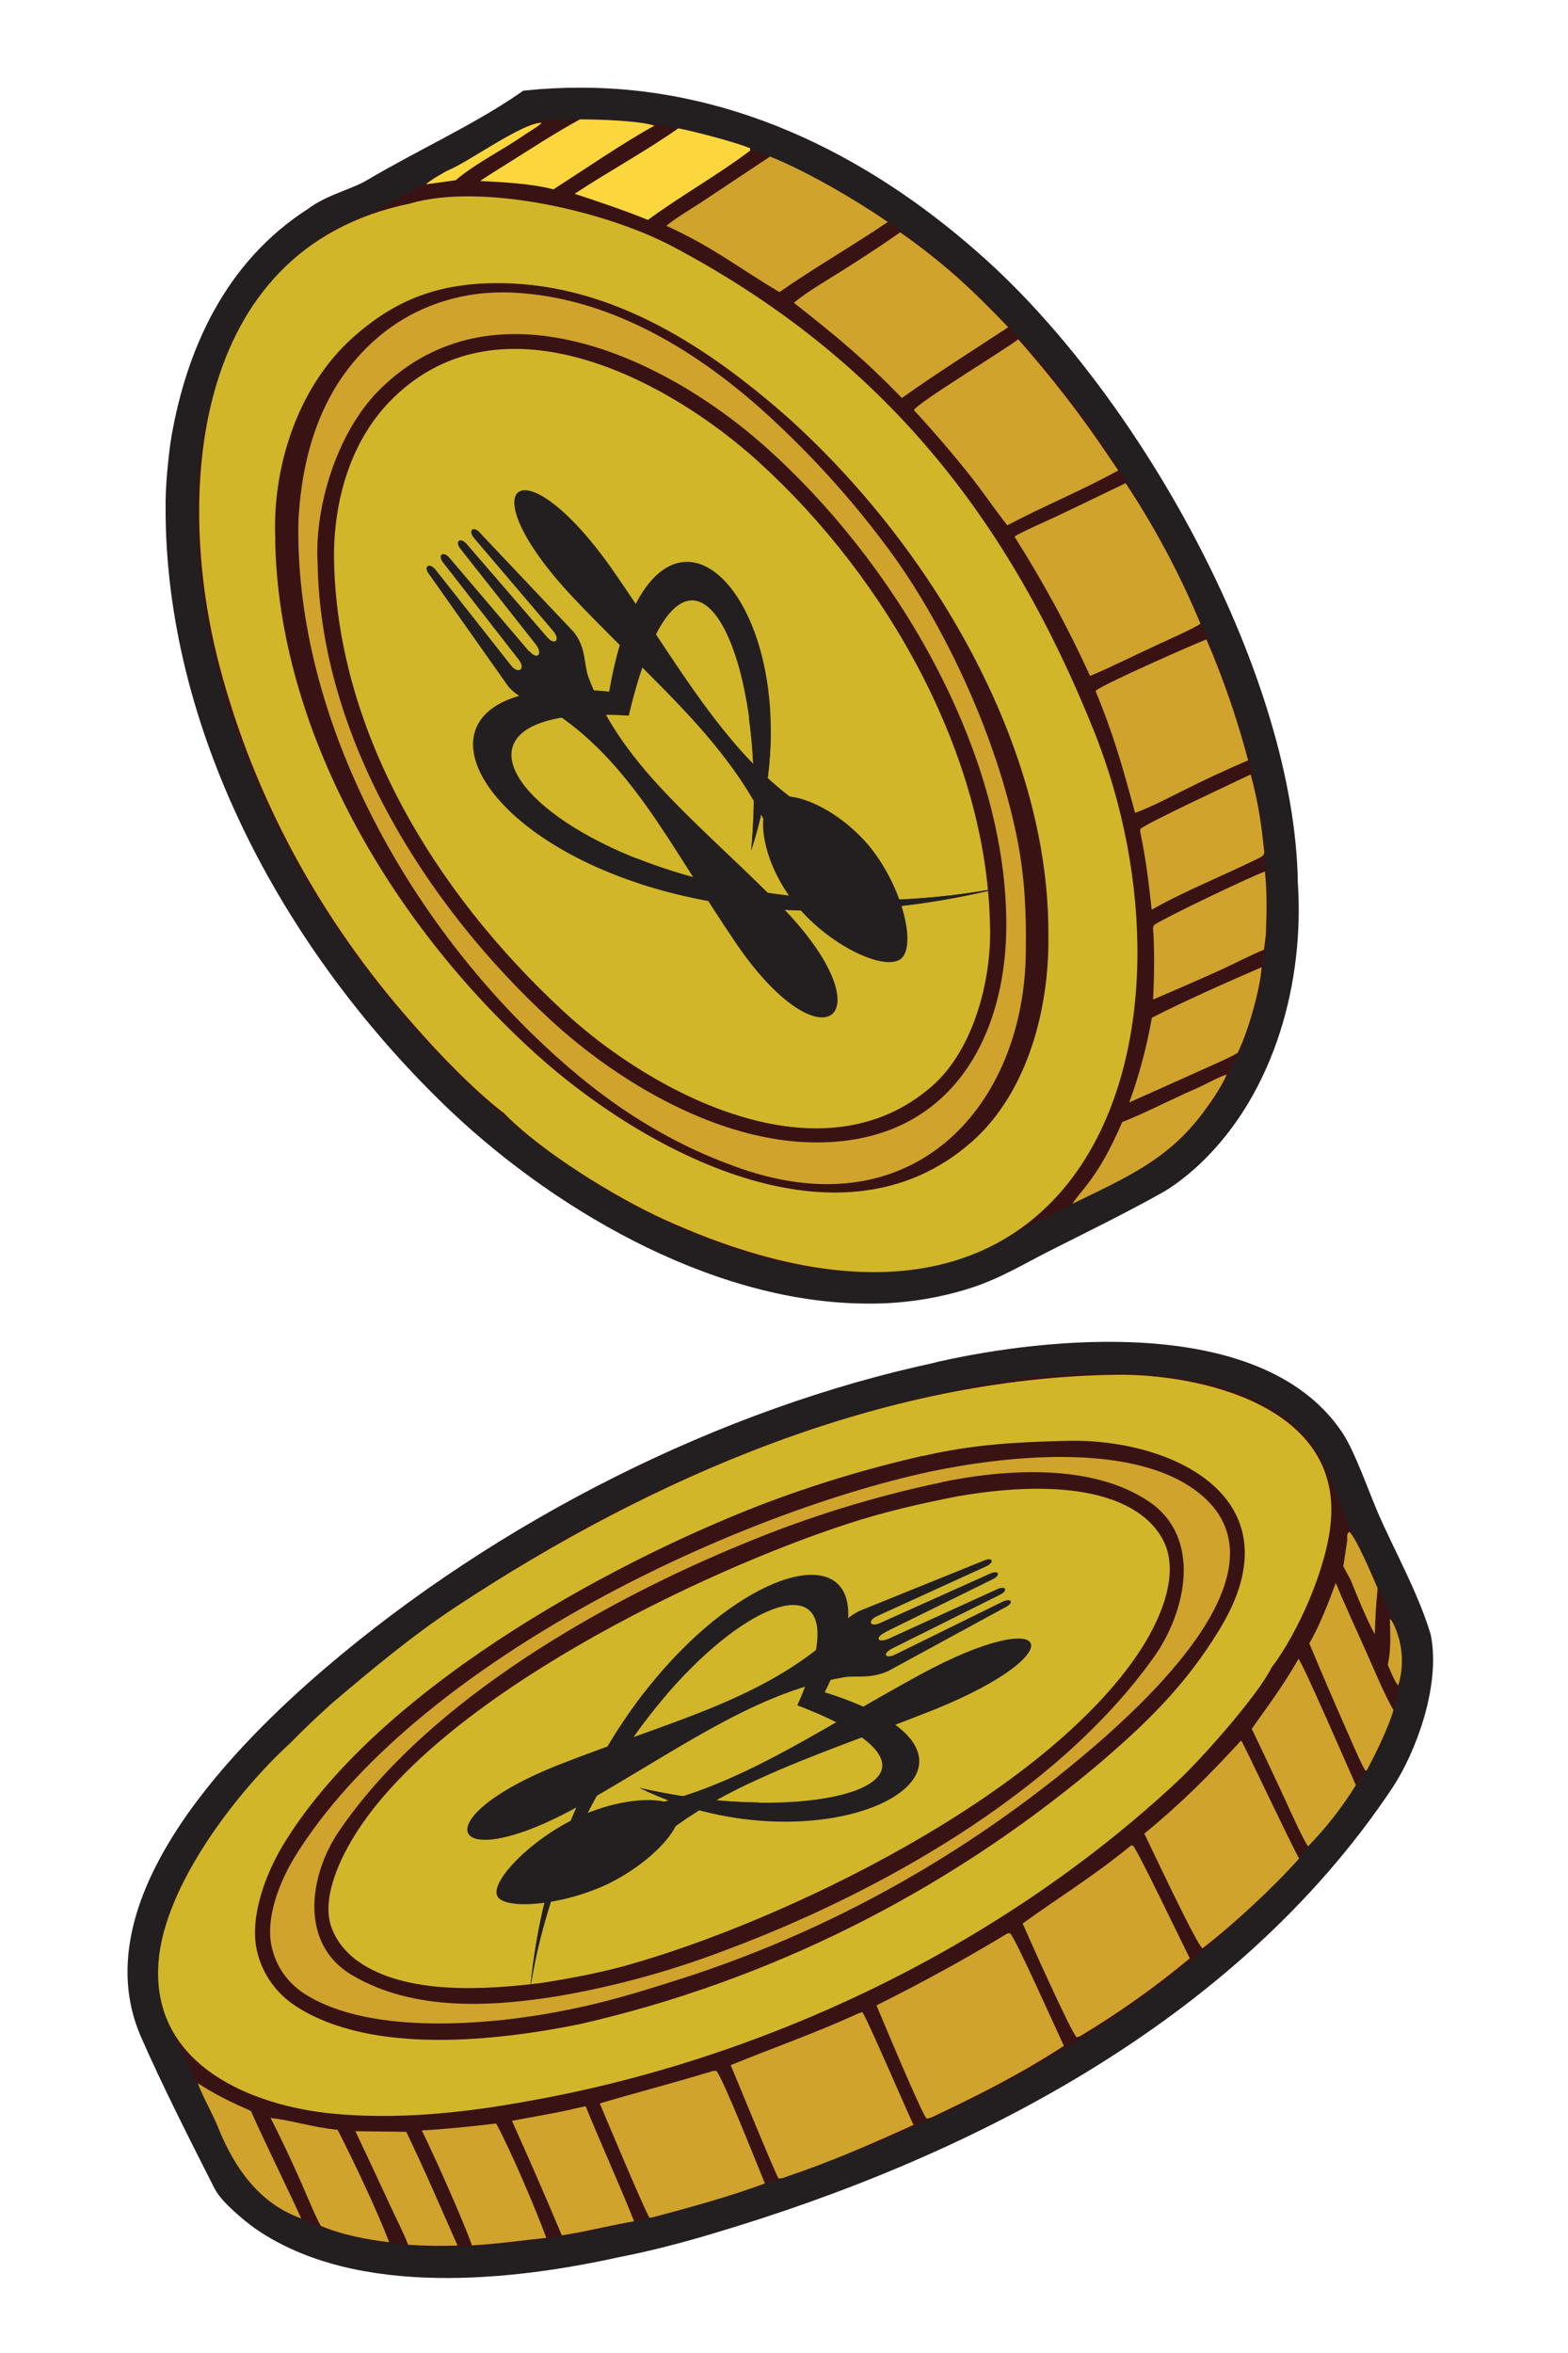 <?xml version="1.0" encoding="UTF-8"?>
<svg id="Layer_1" xmlns="http://www.w3.org/2000/svg" version="1.1" viewBox="0 0 100 150">
  <!-- Generator: Adobe Illustrator 29.7.0, SVG Export Plug-In . SVG Version: 2.1.1 Build 41)  -->
  <defs>
    <style>
      .st0 {
        fill: #231f20;
      }

      .st1 {
        fill: #d2b62a;
      }

      .st2 {
        fill: #d0a32c;
      }

      .st3 {
        fill: #fbd73d;
      }

      .st4 {
        stroke: #231f20;
        stroke-miterlimit: 10;
        stroke-width: 2px;
      }

      .st4, .st5 {
        fill: #391313;
      }
    </style>
  </defs>
  <g>
    <path class="st4" d="M11.57,32.27c-.05-.99.18-3.27.35-4.27.94-5.36,3.28-10.66,8.29-13.86,1.05-.81,2.6-1.14,3.7-1.79,3.1-1.84,6.75-3.5,9.69-5.51l.13-.09c1.08-.11,2.16-.16,3.25-.16,9.85-.02,18.45,4.56,25.29,10.76,9.88,8.96,19.32,26.2,19.5,38.95.41,5.97-1.34,12.82-5.93,17.17-.56.53-1.47,1.27-2.16,1.66-2.37,1.33-4.86,2.54-7.31,3.78-1.63.83-3.01,1.68-4.78,2.25-2.07.66-4.26.98-6.46.94-9.69-.1-19.69-6.15-26.16-12.44-10.24-9.95-17.46-23.65-17.41-37.38Z"/>
    <path class="st1" d="M32.07,70.91c-1.92-1.49-4.11-3.77-5.67-5.56-5.96-6.7-10.2-14.52-12.4-22.89-2.8-10.57-2.04-26.56,12.13-29.48,4.51-1.34,12.41.43,16.76,2.73,13.58,7.19,21.48,17.49,26.83,30.77,7.71,19.16-.06,43.65-27.36,31.26-3.13-1.42-7.88-4.34-10.28-6.84Z"/>
    <path class="st5" d="M17.56,34.42c-.22-4.52,1.37-9.7,4.93-12.89,2.76-2.47,5.57-3.52,9.48-3.48,7.19.08,13.3,4.18,18.29,8.58,9.14,8.22,16.6,20.89,16.6,32.79,0,.07,0,.13,0,.2.07,4.53-1.25,9.93-4.85,13.14-8.44,7.49-21.04.57-27.85-5.59-9.34-8.45-16.41-20.7-16.61-32.75Z"/>
    <path class="st2" d="M19.03,33.25c.22-4.31,1.47-8.58,4.93-11.62,2.32-2.05,5.4-3.12,8.66-2.98,6.71.28,12.65,4.25,17.16,8.57,2.74,2.6,5.21,5.43,7.37,8.45,3.59,5.1,6.62,12.05,7.76,18,.46,2.38.55,4.69.51,7.09-.11,9.57-6.99,17.58-18.12,13.75-5.28-1.82-9.43-4.78-13.29-8.53-8.82-8.57-15.21-20.93-14.98-32.72Z"/>
    <path class="st5" d="M20.26,36.02c-.24-3.67,1.23-8.48,3.95-11.18,7.24-7.19,18.1-2.12,24.51,3.56,8.32,7.37,15.07,18.97,15.44,29.59,0,.12.01.25.01.37.2,7.2-3.18,14.47-12.09,14.47-6.24,0-12.67-3.85-16.97-7.81-8.22-7.57-14.65-18.23-14.85-29.01Z"/>
    <path class="st1" d="M21.3,35.46c0-3.6,1.07-7.47,3.81-10.12,6.91-6.72,17.46-1.19,23.3,4.13,8.22,7.47,14.45,18.67,14.72,29.29.17,3.38-.92,8.04-3.67,10.46-7.03,6.18-17.75.57-23.46-4.69-8.36-7.7-14.59-18.1-14.7-29.07Z"/>
    <path class="st2" d="M64.69,34.21c.34-.24,2.12-1.03,2.58-1.24,1.51-.72,3.01-1.44,4.52-2.17,1.88,2.85,3.48,5.85,4.77,8.96-.36.27-2.09,1.04-2.61,1.28-1.45.66-2.97,1.44-4.43,2.05-1.39-3.05-3-6.01-4.82-8.88Z"/>
    <path class="st2" d="M58.28,26.14c.37-.55,5.63-3.73,6.66-4.51,2.11,2.39,4.05,4.89,5.8,7.51l.58.85c-2.36,1.3-4.77,2.27-7.08,3.5-.79-1.01-1.51-2.07-2.3-3.08-1.16-1.46-2.38-2.89-3.66-4.27Z"/>
    <path class="st2" d="M50.63,19.3c.75-.64,2.2-1.49,3.07-2.04,1.26-.79,2.5-1.6,3.71-2.45,2.76,1.94,4.6,3.65,6.89,6.05-2.21,1.45-4.65,2.99-6.78,4.51-2.53-2.59-4.06-3.83-6.89-6.07Z"/>
    <path class="st2" d="M69.88,44.08l.03-.07c.51-.42,6.17-2.92,7.03-3.25,1.08,2.51,1.97,5.09,2.66,7.71-1.45.62-2.87,1.28-4.27,1.99-.88.44-2.02,1.03-2.94,1.36-.79-2.9-1.35-4.94-2.51-7.74Z"/>
    <path class="st2" d="M42.49,14.4c.55-.47,1.64-1.11,2.29-1.54l4.33-2.88c2.39.96,5.44,2.75,7.51,4.17-2.25,1.53-4.79,2.98-6.91,4.47-2.69-1.59-4.16-2.83-7.22-4.23Z"/>
    <path class="st2" d="M72.72,53.08v-.23c.36-.36,6.17-3.06,7.04-3.48.48,1.74.69,3.19.87,4.96-.02.18-.12.26-.28.34-2.27,1.13-4.7,2.08-6.9,3.32-.21-1.86-.34-3.04-.72-4.91Z"/>
    <path class="st2" d="M73.56,59.5c-.02-.24-.06-.31.04-.53.69-.48,6.18-3.1,7.07-3.41.15,1.39.11,2.64.06,4.02-.03.31-.08.65-.12.96-.81.33-1.91.9-2.74,1.28-1.44.65-2.88,1.28-4.33,1.9.07-1.53.09-2.7.02-4.23Z"/>
    <path class="st2" d="M72.02,70.28c.64-1.76,1.12-3.57,1.44-5.4,1.94-1,4.97-2.35,7-3.22-.09,1.4-.87,4.14-1.53,5.46-.53.32-1.63.79-2.25,1.07l-4.66,2.09Z"/>
    <path class="st3" d="M36.64,12.36c2.13-1.41,4.55-2.72,6.62-4.18,1.11.22,3.57.86,4.58,1.27v.15c-2.04,1.55-4.43,2.88-6.52,4.42-1.48-.61-3.15-1.16-4.68-1.67Z"/>
    <path class="st2" d="M68.4,76.75c.1-.22.58-.78.75-1,1.07-1.33,1.75-2.68,2.42-4.22,1.48-.58,3.13-1.45,4.61-2.09.68-.29,1.35-.7,2.06-.95-.37.84-.95,1.68-1.5,2.42-2.24,3.03-4.95,4.17-8.34,5.83Z"/>
    <path class="st3" d="M30.64,11.53c.16-.14,1.48-.95,1.76-1.13,1.52-.95,3-1.93,4.59-2.79,1.09,0,3.74.07,4.75.4-1.9,1.03-4.57,2.86-6.44,4.06-1.37-.36-3.2-.46-4.65-.53Z"/>
    <path class="st3" d="M27.18,11.75c.14-.19,1.18-.8,1.44-.91,1.25-.51,4.77-3.06,5.93-3.01-.23.24-.85.59-1.15.8-1.32.92-3.15,1.83-4.34,2.86l-1.88.26Z"/>
    <g>
      <path class="st0" d="M64,56.56c-29.15,7.3-44.65-14.46-25.15-12.47,2.94-17,13.99-4.87,9.06,10.12,1.24-12.78-4.23-23.72-7.81-8.59-18.21-1.16-.43,15.65,23.9,10.94Z"/>
      <g>
        <path class="st0" d="M50.38,50.79c-1.65-1.27-3.05-2.75-4.37-4.42-2.33-2.92-4.4-6.4-7.08-10.24-5.74-8.05-9.17-5.25-2.38,1.96,3.35,3.53,6.49,6.32,8.95,9.31,1.24,1.52,2.34,3.08,3.18,4.8-.13,1.37.53,3.59,2.1,5.5,2.16,2.63,5.68,4.24,6.68,3.42,1-.82.11-4.59-2.05-7.22-1.62-1.89-3.66-2.97-5.03-3.12Z"/>
        <path class="st0" d="M33.73,41.51l-5.05-5.93c-.42-.51-.82-.19-.39.32l4.78,6.14c.48.59,0,.98-.47.39l-4.82-6.11c-.42-.51-.82-.19-.39.32l5.02,7.11c.83.97,1.47.78,2.58,1.44,2.59,1.62,4.51,3.77,6.33,6.33,1.81,2.56,3.51,5.51,5.66,8.67,5.54,8.06,9.71,4.64,2.89-2.37-2.53-2.57-4.96-4.71-7.03-6.86-2.32-2.39-4.2-4.8-5.33-7.84-.28-.83-.12-1.8-.91-2.82l-5.97-6.31c-.42-.51-.82-.19-.39.32l5.05,5.93c.48.59.06.94-.42.35l-5.09-5.89c-.42-.51-.82-.19-.39.32l4.82,6.11c.42.62.02.95-.46.36Z"/>
      </g>
      <path class="st0" d="M40.66,54.74c5.74,2.26,14.06,3.61,23.36,1.81-9.46,2.36-17.45,1.67-23.31-.25"/>
      <path class="st0" d="M49.15,46.36c.03,2.41-.34,5.09-1.25,7.86.29-3.02.21-5.94-.14-8.44"/>
    </g>
  </g>
  <g>
    <path class="st4" d="M60.03,87.79c.08-.02.15-.04.23-.05,6.25-1.4,19.77-2.98,24.52,4.15.72,1.08,1.59,3.58,2.17,4.92,1.09,2.51,2.52,5.02,3.32,7.62.57,2.84-.88,6.87-2.35,9.06-9.86,14.73-26.81,23.2-42.68,27.92-2,.6-3.99,1.12-5.96,1.5-6.63,1.47-16.37,2.57-22.47-1.69-.59-.43-1.9-1.5-2.24-2.17-1.5-2.95-3.36-6.62-4.67-9.62-3.59-8.24,6.28-17.87,11.47-22.31,10.85-9.28,24.96-16.43,38.68-19.32Z"/>
    <path class="st1" d="M21.02,108.71c2.57-2.19,5.29-4.46,8.09-6.3,12.49-8.23,27.15-14.58,42.1-14.77,5.1-.07,14.36,1.88,13.66,9.4-.26,2.92-2.08,7.04-3.78,9.27-.88,1.79-4.51,5.87-6.01,7.26-11.4,10.64-26.49,17.73-41.39,20.37-4.07.75-8.34,1.2-12.49.8-4.95-.48-11.6-2.98-11.09-9.66.37-4.91,5.04-10.89,8.4-13.96.87-.88,1.6-1.59,2.52-2.41Z"/>
    <path class="st5" d="M58.89,92.81c3.21-.74,5.94-.88,9.2-.96,6.61-.16,14.77,3.62,9.73,11.95-2.24,3.71-4.83,6.18-8.07,8.92-9.62,8.02-20.8,13.58-32.75,16.31-5.16,1.05-13.22,2.01-18.09-1.11-1.24-.8-2.16-2.01-2.52-3.54-.5-2.18.57-4.93,1.62-6.69,5.88-9.81,20.52-17.86,30.34-21.69,3.43-1.32,6.95-2.39,10.53-3.2Z"/>
    <path class="st2" d="M59.38,93.8c4.67-.97,12.5-1.85,16.71,1.1,6.48,4.53-2.12,12.69-5.54,15.76-8.18,7.22-17.64,12.56-27.83,15.71-2.21.7-4.22,1.3-6.5,1.75-4.57.94-12.57,1.73-16.83-1.04-1.03-.68-1.77-1.68-2.06-2.96-.43-1.88.54-4.22,1.46-5.73,7.58-12.31,27.77-21.84,40.59-24.59Z"/>
    <path class="st5" d="M60.03,94.49c4-.83,9.59-1.24,13.24,1.23,3.44,2.32,2.35,7.05.34,9.89-6.27,8.83-17.91,15.21-27.42,18.74-3.42,1.3-6.95,2.27-10.55,2.89-4.22.69-9.26,1.01-13.21-1.34-3.36-2-2.71-6.35-.84-9.12,5.71-8.45,17.14-14.83,25.97-18.43,4.04-1.67,8.22-2.96,12.48-3.85Z"/>
    <path class="st1" d="M61.12,95.38c3.39-.59,8.64-1.01,11.63,1.17.86.63,1.58,1.55,1.78,2.66.37,2.06-.78,4.41-1.81,6-6.07,9.28-22.82,17.3-32.73,20.07-1.79.5-3.62.84-5.46,1.13-3.48.43-8.64.8-11.71-1.39-.84-.6-1.6-1.54-1.81-2.63-.33-1.76.71-3.92,1.56-5.31,5.45-8.91,22.23-16.94,31.52-19.95,2.29-.75,4.66-1.29,7.02-1.75Z"/>
    <path class="st2" d="M64.27,123.25h.16c.42.49,2.94,6.16,3.42,7.17-2.84,1.84-5.44,3.14-8.46,4.57-.05.02-.23.06-.29.07-.32-.3-2.82-6.32-3.2-7.22,2.97-1.49,5.51-2.87,8.37-4.6Z"/>
    <path class="st2" d="M54.75,128.35l.24-.08c.22.19,2.87,6.37,3.27,7.19-2.83,1.28-5.25,2.34-8.19,3.33-.19.08-.2.07-.41.09-.16-.17-2.69-6.36-3.06-7.23,2.81-1.15,5.28-1.99,8.15-3.3Z"/>
    <path class="st2" d="M72.14,117.65h.11c.27.22,3.17,6.29,3.63,7.19-2.2,1.83-4.53,3.48-6.96,4.94-.07.04-.17.07-.25.1-.36-.31-3.02-6.28-3.45-7.26,2.47-1.78,4.42-2.94,6.91-4.97Z"/>
    <path class="st2" d="M79.16,110.96c.1.08,3.1,6.47,3.69,7.52-1.68,1.88-4.2,4.22-6.16,5.72-.34-.16-3.29-6.45-3.71-7.31,2.38-1.95,4.07-3.66,6.17-5.93Z"/>
    <path class="st2" d="M45.25,132.1c.2-.09.2-.08.43-.09.41.42,2.68,6.16,3.1,7.18-2.06.78-4.85,1.55-7,2.12-.11.04-.23.05-.35.07-.2-.18-2.91-6.65-3.18-7.29,2.33-.69,4.65-1.29,6.99-2Z"/>
    <path class="st2" d="M82.81,105.75c.3.32,3.27,7.18,3.66,8.05-.88,1.42-1.9,2.73-3.05,3.9-.32-.45-1.22-2.44-1.47-3-.7-1.5-1.4-3-2.12-4.49,1.03-1.45,2.11-2.9,2.98-4.46Z"/>
    <path class="st2" d="M36.5,134.45l.85-.18c1,2.45,2.1,4.86,3.09,7.33-1.18.21-2.43.5-3.62.73l-.99.17c-1.03-2.45-2.09-4.88-3.18-7.3,1.3-.25,2.55-.45,3.85-.74Z"/>
    <path class="st2" d="M26.9,135.81c1.54-.08,3.21-.26,4.74-.44.88,1.59,2.55,5.51,3.2,7.29-1.53.16-3.23.4-4.74.48-.6-1.69-2.42-5.75-3.2-7.33Z"/>
    <path class="st2" d="M85.19,100.91c.63,1.52,1.35,3.06,2.02,4.57.48,1.09,1.08,2.53,1.66,3.54-.37,1.24-1.11,2.7-1.7,3.84h-.11c-.39-.7-.91-1.97-1.25-2.72-.79-1.79-1.56-3.58-2.31-5.38.6-.98,1.28-2.73,1.69-3.85Z"/>
    <path class="st2" d="M17.25,135.02c1.23.12,2.7.6,4.28.75,1.02,1.99,2.51,5.12,3.29,7.17-1.46-.18-2.97-.46-4.36-1.04-.22-.4-.43-.86-.61-1.28-.81-1.91-1.65-3.75-2.59-5.6Z"/>
    <path class="st2" d="M22.65,135.86l3.26.04c1.12,2.32,2.22,4.88,3.27,7.25-1.05.04-2.1.02-3.15-.05-.24-.64-.78-1.71-1.08-2.36-.75-1.63-1.52-3.26-2.29-4.89Z"/>
    <path class="st2" d="M12.61,132.8c1.18.76,2.13,1.21,3.39,1.77,1,2.24,2.18,4.59,3.21,6.85-2.63-.93-4.24-3.16-5.3-5.8-.38-.94-.93-1.85-1.3-2.83Z"/>
    <path class="st2" d="M85.91,98.14c.03-.32-.03-.33.14-.49.42.32,1.53,2.95,1.81,3.6-.11,1.08-.15,1.85-.18,2.93-.51-.91-1.15-2.49-1.55-3.48l-.46-.85.26-1.71Z"/>
    <path class="st2" d="M88.63,103.19c.18.16.22.3.33.53.51,1.18.59,2.52.21,3.73-.27-.33-.48-.9-.66-1.32.22-1.1.15-1.82.13-2.94Z"/>
    <g>
      <path class="st0" d="M33.82,126.73c2.29-24.54,26.46-34.42,18.78-18.85,14.33,4.49.13,11.95-11.81,6.1,11.07,2.59,22.52-.49,10.06-5.27,6.55-14.62-13.89-2.28-17.03,18.03Z"/>
      <g>
        <path class="st0" d="M43.11,116.4c1.63-1.18,3.39-2.14,5.28-2.99,3.32-1.53,7.06-2.78,11.31-4.47,8.95-3.66,7.47-6.79-1.03-2.18-4.18,2.28-7.62,4.48-11.05,6.11-1.73.82-3.46,1.51-5.26,1.98-1.19-.27-3.38-.01-5.56,1.02-3.01,1.42-5.52,4.08-5.09,4.99s4.08.65,7.08-.77c2.18-1.08,3.77-2.6,4.31-3.69Z"/>
        <path class="st0" d="M56.45,104.05l6.83-3.36c.59-.28.42-.64-.17-.36l-6.95,3.12c-.67.32-.88-.12-.21-.43l6.93-3.16c.59-.28.42-.64-.17-.36l-7.89,3.19c-1.12.55-1.14,1.09-2.07,1.92-2.23,1.9-4.74,3.19-7.58,4.35-2.84,1.15-6,2.16-9.48,3.52-8.89,3.5-7.09,7.3,1.25,2.64,3.07-1.73,5.72-3.44,8.27-4.85,2.85-1.58,5.57-2.82,8.63-3.35.83-.12,1.65.12,2.8-.39l7.46-4.06c.59-.28.42-.64-.17-.36l-6.83,3.36c-.67.32-.85-.07-.18-.39l6.82-3.4c.59-.28.42-.64-.17-.36l-6.93,3.16c-.68.27-.85-.1-.18-.42Z"/>
      </g>
      <path class="st0" d="M42.51,108.03c-3.77,4.38-7.48,10.96-8.69,18.72.75-7.96,3.78-14.36,7.28-18.87"/>
      <path class="st0" d="M47.45,115.95c-2.17-.27-4.45-.91-6.66-1.98,2.62.61,5.26.91,7.6.93"/>
    </g>
  </g>
</svg>